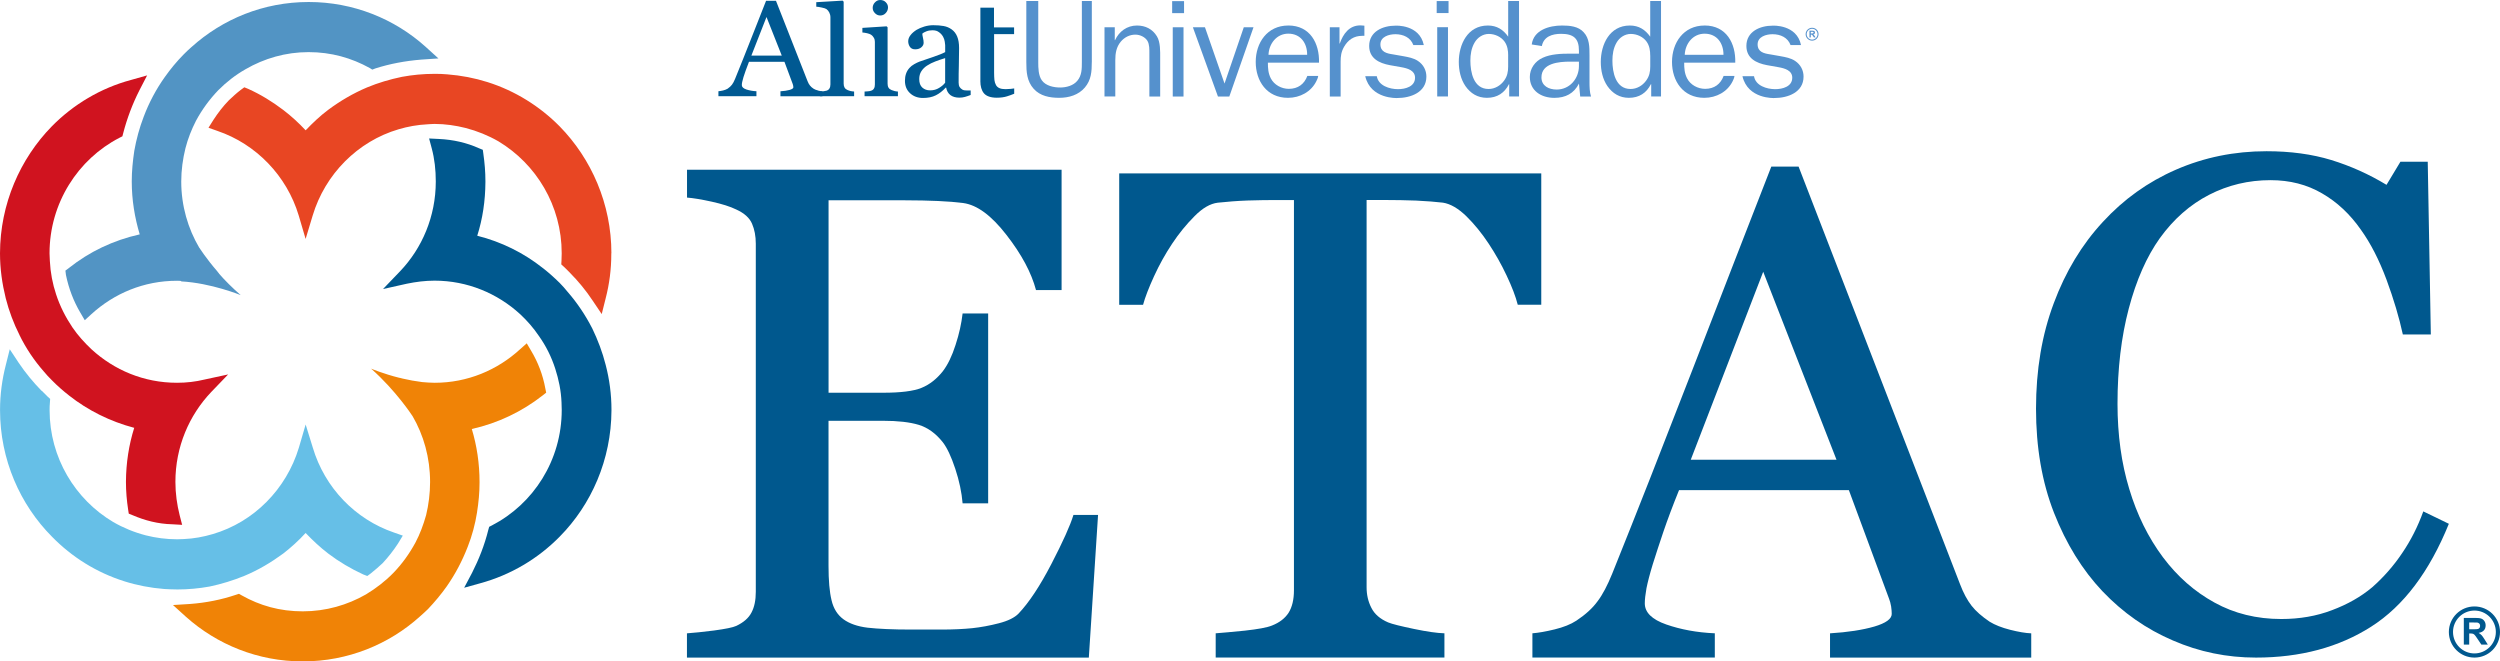 <?xml version="1.0" encoding="UTF-8"?>
<svg id="Capa_2" xmlns="http://www.w3.org/2000/svg" viewBox="0 0 710.21 187.88">
  <defs>
    <style>
      .cls-1 {
        fill: #5294c4;
      }

      .cls-2 {
        fill: #005992;
      }

      .cls-3 {
        fill: #5591cd;
      }

      .cls-4 {
        fill: #d0131f;
      }

      .cls-5 {
        fill: #00588e;
      }

      .cls-6 {
        fill: #66bfe7;
      }

      .cls-7 {
        fill: #e84623;
      }

      .cls-8 {
        fill: #f08306;
      }
    </style>
  </defs>
  <g id="Capa_1-2" data-name="Capa_1">
    <g>
      <g>
        <path class="cls-6" d="M50.2,167.46h.1c3.17,0,6.24-.29,9.28-.84,3.35-.71,6.68-1.73,9.85-3.03,3.94-1.64,7.59-3.81,11.02-6.33,2.25-1.75,4.43-3.71,6.37-5.85,2.04,2.13,4.14,4.1,6.43,5.85,3.06,2.32,6.44,4.32,9.96,5.94l1.13.43.97-.71c1.2-.94,2.32-1.95,3.4-2.94,1.61-1.73,3.06-3.59,4.33-5.53l1.39-2.29-2.52-.88c-11-3.76-19.65-12.73-23.04-24.09l-2.04-6.59-1.93,6.59c-3.56,11.76-12.77,21.11-24.44,24.53-2.61.78-5.4,1.3-8.24,1.42-.68,0-1.3.06-1.9.06-3.1,0-6.05-.4-8.87-1.11-3.29-.85-6.43-2.14-9.3-3.8-10.77-6.4-18.06-18.24-18.06-31.8,0-.74.02-1.46.09-2.16l.07-1.01-.72-.65c-.62-.61-1.13-1.12-1.65-1.65h-.07c-2.35-2.41-4.55-5.06-6.49-7.94l-2.55-3.86-1.13,4.51c-1.04,4.06-1.63,8.32-1.63,12.73v.03h0c0,14.06,5.7,26.89,14.78,36,5.62,5.75,12.6,10.13,20.48,12.63,3.62,1.15,7.44,1.89,11.36,2.2,1.16.06,2.35.13,3.58.13"/>
        <path class="cls-4" d="M5.53,95.17l1.81-.95-1.81.95c1.84,3.78,4.2,7.26,6.88,10.32.78.93,1.52,1.76,2.37,2.57,1.48,1.52,3.13,2.96,4.84,4.3,5.36,4.23,11.7,7.38,18.51,9.18-1.51,4.81-2.32,9.93-2.35,15.35h0c0,2.73.23,5.32.62,7.88l.18,1.15,1.04.42c3.53,1.52,7.3,2.51,11.34,2.6l2.78.16-.71-2.76c-.74-2.95-1.2-6.13-1.2-9.45,0-9.92,3.89-18.91,10.15-25.5l4.83-5.02-6.7,1.45c-2.52.62-5.14.92-7.82.92-9.44,0-17.88-3.62-24.31-9.52-2-1.89-3.81-3.89-5.39-6.19-1.93-2.86-3.56-6.05-4.65-9.39-1-3.01-1.62-6.21-1.78-9.52,0-.65-.09-1.46-.09-2.17,0-14.25,8.1-26.73,19.83-32.79l.87-.44.23-.89c1.1-4.23,2.65-8.32,4.59-12.15l2.2-4.26-4.56,1.29c-8.66,2.32-16.38,6.96-22.5,13.17C5.7,45.11.04,57.93,0,71.96h0c0,4.43.62,8.68,1.63,12.77.93,3.66,2.26,7.17,3.91,10.44"/>
        <path class="cls-1" d="M38.14,42.91c-.42,2.84-.71,5.69-.71,8.56v.1c0,5.22.84,10.26,2.26,15.01-7.53,1.68-14.32,4.95-20.07,9.52l-1.04.78.16,1.27c.8,3.86,2.17,7.42,4.04,10.6l1.3,2.22,1.89-1.73c6.44-5.87,14.87-9.48,24.31-9.48.39,0,.8,0,1.23.07l-.09.11c8.53.44,16.96,3.9,16.96,3.9-2.35-2.04-4.5-4.18-6.23-6.18h.06c-.2-.21-.36-.37-.48-.58-3.2-3.69-5.08-6.68-5.08-6.68v.05c-3.26-5.5-5.16-11.99-5.16-18.87,0-3.27.45-6.46,1.19-9.45.71-2.78,1.75-5.38,3-7.82,1.72-3.19,3.82-6.06,6.31-8.66,2.29-2.31,4.9-4.35,7.75-5.97,5.31-3.08,11.42-4.87,17.91-4.87s12.21,1.66,17.38,4.51l.74.46.87-.34c4.14-1.32,8.47-2.13,12.99-2.5l4.92-.34-3.68-3.34C112.06,5.34,100.35.57,87.73.57h-.07c-12.77,0-24.44,4.83-33.3,12.83-.8.68-1.48,1.36-2.19,2.07-1.98,2-3.73,4.13-5.36,6.43-2.44,3.42-4.46,7.22-5.98,11.24-1.21,3.15-2.1,6.43-2.69,9.76"/>
        <path class="cls-7" d="M173.69,71.96c0-14.03-5.69-26.86-14.71-36.07-5.66-5.72-12.67-10.1-20.49-12.57-3.62-1.15-7.47-1.89-11.44-2.2-1.2-.12-2.37-.14-3.59-.14h-.03c-3.21,0-6.27.3-9.25.85-3.43.71-6.76,1.7-9.89,3-3.95,1.67-7.63,3.83-11.06,6.38-2.29,1.71-4.39,3.71-6.4,5.81-1.96-2.1-4.14-4.1-6.4-5.81-3.1-2.35-6.4-4.38-9.92-5.96l-1.1-.45-1,.73c-1.2.91-2.33,1.96-3.4,2.97-1.65,1.7-3.1,3.59-4.36,5.53l-1.42,2.26,2.53.9c10.98,3.73,19.71,12.74,23.1,24.03l1.96,6.66,2.01-6.66c3.53-11.73,12.77-21.07,24.4-24.49,2.61-.78,5.39-1.28,8.27-1.42.65-.03,1.26-.1,1.94-.1,3.04,0,6.01.44,8.83,1.15,3.29.85,6.43,2.13,9.34,3.8,10.72,6.46,17.96,18.24,17.96,31.8,0,.71-.03,1.52-.06,2.17l-.06.98.73.67c.63.57,1.1,1.09,1.65,1.63l.07.03v.05c2.38,2.39,4.56,5.04,6.49,7.95l2.55,3.79,1.13-4.51c1.04-4.03,1.59-8.19,1.59-12.53v-.24h0Z"/>
        <path class="cls-5" d="M168.22,93.25c-1.9-3.71-4.26-7.23-6.93-10.29-.74-.92-1.51-1.79-2.31-2.6-1.52-1.49-3.14-2.96-4.85-4.27-5.42-4.28-11.66-7.38-18.55-9.12,1.52-4.77,2.29-9.91,2.32-15.23v-.28c0-2.62-.22-5.22-.59-7.79l-.15-1.11-1.1-.45c-3.46-1.56-7.3-2.44-11.35-2.63l-2.81-.14.74,2.77c.81,2.99,1.16,6.18,1.16,9.45,0,9.92-3.88,18.94-10.14,25.5l-4.85,5.05,6.76-1.51c2.59-.53,5.17-.87,7.89-.87,9.31,0,17.84,3.61,24.26,9.48,2.01,1.86,3.82,3.93,5.37,6.23,2.01,2.81,3.59,5.99,4.66,9.34.97,3.01,1.64,6.18,1.77,9.53.03.7.06,1.42.06,2.16,0,14.3-8.05,26.7-19.81,32.78l-.8.41-.26.92c-1.07,4.3-2.65,8.29-4.59,12.12l-2.26,4.27,4.56-1.27c8.65-2.36,16.39-6.96,22.56-13.23,9.02-9.11,14.67-21.88,14.73-35.87v-.13h0v-.07c0-4.38-.58-8.64-1.63-12.69-.92-3.66-2.25-7.14-3.86-10.48"/>
        <path class="cls-8" d="M135.52,145.51c.44-2.78.71-5.54.71-8.4v-.19c0-5.25-.77-10.32-2.2-15.05,7.44-1.65,14.29-4.97,20.1-9.51l1.03-.81-.25-1.24c-.7-3.86-2.09-7.42-4-10.62l-1.27-2.16-1.9,1.69c-6.43,5.9-14.92,9.52-24.26,9.52-1.19,0-2.37-.1-3.56-.2-1.9-.24-3.79-.58-5.52-.99-.3-.09-.59-.17-.87-.23v.03c-4.72-1.18-8.11-2.63-8.11-2.63,7.14,6.33,11.72,13.41,11.72,13.41v-.03c3.23,5.51,5.04,11.96,5.04,18.82,0,3.29-.42,6.47-1.13,9.42-.78,2.76-1.75,5.38-3.03,7.79-1.72,3.18-3.82,6.09-6.28,8.63-2.32,2.37-4.98,4.41-7.76,6.09-5.26,3.02-11.4,4.82-17.96,4.82s-12.19-1.63-17.36-4.54l-.77-.44-.87.28c-4.11,1.39-8.47,2.26-12.93,2.6l-4.95.31,3.72,3.37c8.83,7.87,20.43,12.64,33.09,12.64h.13c12.72,0,24.46-4.84,33.26-12.8.77-.68,1.56-1.39,2.25-2.07,1.92-2.03,3.69-4.14,5.34-6.47,2.43-3.49,4.39-7.22,5.95-11.24,1.23-3.12,2.1-6.37,2.65-9.8"/>
      </g>
      <g>
        <path class="cls-5" d="M311.94,146.29l-2.62,40.52h-114.17v-6.89c1.9-.13,4.5-.4,7.74-.81,3.23-.44,5.29-.85,6.27-1.3,2.09-.99,3.52-2.24,4.32-3.79.84-1.57,1.23-3.54,1.23-5.92v-98.87c0-2.16-.36-4.04-1.07-5.68-.7-1.64-2.18-2.99-4.47-4.03-1.71-.84-4.06-1.58-6.99-2.23-2.95-.65-5.29-1.03-7.01-1.16v-7.91h106.41v34.18h-7.27c-1.31-4.92-4.08-10.13-8.39-15.66-4.29-5.55-8.36-8.52-12.27-9.06-2-.26-4.39-.46-7.17-.58-2.77-.12-5.94-.2-9.48-.2h-21.62v54.67h15.5c4.95,0,8.62-.45,10.9-1.38,2.31-.93,4.32-2.54,6.06-4.72,1.41-1.85,2.62-4.34,3.62-7.49,1.03-3.13,1.68-6.12,2-8.92h7.26v53.92h-7.26c-.26-3.09-.94-6.37-2.09-9.83-1.14-3.45-2.32-5.94-3.54-7.52-2-2.52-4.28-4.16-6.84-4.94-2.56-.77-5.93-1.15-10.12-1.15h-15.5v41.2c0,4.14.28,7.4.86,9.78.55,2.38,1.7,4.18,3.4,5.42,1.66,1.21,3.97,2.03,6.87,2.38,2.9.33,7.06.53,12.43.53h8.41c3.46,0,6.42-.15,8.82-.39,2.44-.26,4.98-.72,7.63-1.41,2.58-.66,4.47-1.61,5.56-2.74,2.97-3.13,6.09-7.84,9.35-14.13,3.26-6.29,5.35-10.93,6.25-13.9h6.99Z"/>
        <path class="cls-5" d="M437.84,86.57h-6.67c-.59-2.34-1.66-5.11-3.16-8.29-1.5-3.2-3.21-6.2-5.09-9.05-1.96-2.97-4.1-5.59-6.36-7.81-2.31-2.24-4.53-3.52-6.65-3.85-2.04-.24-4.56-.44-7.6-.59-3.02-.11-5.85-.16-8.43-.16h-5.65v110.01c0,2.15.44,4.08,1.37,5.87.88,1.76,2.47,3.14,4.74,4.11,1.16.48,3.59,1.07,7.3,1.85,3.74.78,6.61,1.19,8.7,1.25v6.89h-64.98v-6.89c1.83-.13,4.57-.39,8.31-.76,3.73-.42,6.28-.87,7.69-1.45,2.14-.84,3.7-2.06,4.71-3.62,1-1.59,1.52-3.74,1.52-6.36V56.83h-5.62c-2.02,0-4.5.04-7.5.13-2.95.1-5.8.34-8.51.62-2.16.26-4.35,1.53-6.63,3.85-2.3,2.3-4.43,4.91-6.35,7.81-1.93,2.9-3.65,5.99-5.14,9.25-1.49,3.26-2.53,5.95-3.11,8.09h-6.78v-37.32h119.9v37.32Z"/>
        <path class="cls-5" d="M577.04,186.81h-57.16v-6.89c5.04-.31,9.23-.96,12.56-1.92,3.33-.98,4.97-2.19,4.97-3.59,0-.59-.05-1.3-.17-2.12-.15-.84-.34-1.61-.6-2.23l-11.41-30.83h-48.24c-1.83,4.52-3.3,8.46-4.44,11.81-1.14,3.37-2.16,6.48-3.04,9.3-.86,2.81-1.43,5.06-1.78,6.8-.31,1.74-.47,3.18-.47,4.26,0,2.59,2.04,4.59,6.12,6.01,4.06,1.41,8.63,2.28,13.77,2.5v6.89h-51.82v-6.89c1.69-.13,3.78-.49,6.31-1.11,2.5-.61,4.57-1.42,6.18-2.48,2.61-1.73,4.61-3.56,6-5.48,1.45-1.89,2.84-4.56,4.19-7.89,6.95-17.26,14.54-36.62,22.88-58.15,8.34-21.54,15.75-40.68,22.31-57.47h7.75l45.87,118.64c.95,2.5,2.04,4.52,3.28,6.12,1.21,1.55,2.95,3.06,5.13,4.53,1.5.92,3.42,1.68,5.8,2.29,2.42.61,4.41.95,6.01,1.01v6.89ZM521.72,130.6l-20.82-53.4-20.58,53.4h41.4Z"/>
        <path class="cls-5" d="M640.86,186.81c-8.19,0-16.07-1.6-23.57-4.86-7.52-3.21-14.2-7.88-20.01-13.98-5.72-6.05-10.32-13.5-13.76-22.26-3.43-8.77-5.12-18.62-5.12-29.62s1.67-20.95,5.04-29.94c3.33-8.95,7.97-16.66,13.96-23.12,5.86-6.39,12.8-11.37,20.78-14.84,8.03-3.49,16.58-5.23,25.7-5.23,6.76,0,12.89.82,18.4,2.5,5.48,1.69,10.71,4.03,15.69,7.05l3.95-6.56h7.76l.88,49.07h-7.95c-1.05-4.82-2.58-9.98-4.64-15.57-2.09-5.6-4.5-10.32-7.28-14.19-3.08-4.42-6.78-7.88-11.04-10.33-4.26-2.49-9.13-3.75-14.63-3.75-6.26,0-12.08,1.4-17.45,4.16-5.42,2.79-10.07,6.89-13.99,12.31-3.75,5.25-6.7,11.95-8.83,20-2.14,8.1-3.2,17.08-3.2,27.05,0,8.83,1.11,16.9,3.34,24.22,2.21,7.37,5.42,13.81,9.55,19.36,4.13,5.51,9.02,9.81,14.67,12.9,5.62,3.11,11.96,4.67,18.96,4.67,5.22,0,10.02-.83,14.41-2.51,4.38-1.64,8.21-3.8,11.43-6.51,3.21-2.83,6.06-6.06,8.51-9.71,2.46-3.61,4.45-7.55,6-11.84l7.26,3.52c-5.53,13.63-12.87,23.36-22.06,29.22-9.17,5.86-20.11,8.79-32.77,8.79Z"/>
      </g>
      <path id="_x38_" class="cls-5" d="M702.95,172.28c-4.01,0-7.27,3.25-7.27,7.26s3.25,7.27,7.27,7.27,7.26-3.25,7.26-7.27-3.25-7.26-7.26-7.26ZM702.95,185.63c-3.36,0-6.08-2.72-6.09-6.09,0-3.36,2.72-6.08,6.09-6.09,3.36,0,6.08,2.73,6.08,6.09,0,3.37-2.72,6.08-6.08,6.09ZM704.95,180.43c-.22-.24-.49-.45-.82-.64.66-.1,1.16-.34,1.5-.71.34-.36.5-.83.5-1.41,0-.45-.11-.85-.33-1.19-.23-.35-.52-.6-.88-.73-.37-.15-.97-.21-1.76-.21h-3.23v7.59h1.53v-3.17h.31c.35,0,.6.03.77.09.16.06.31.17.46.32.15.15.42.52.81,1.11l1.11,1.65h1.83l-.92-1.48c-.37-.59-.66-1.01-.87-1.23ZM702.6,178.76h-1.14v-1.92h1.19c.62,0,.99.01,1.12.02.25.05.44.15.58.31.14.16.21.36.21.62,0,.22-.05.41-.15.57-.1.15-.25.25-.43.32-.18.06-.64.09-1.37.09Z"/>
      <g>
        <g>
          <path class="cls-2" d="M242.63,27.33h-9.72v-1.32c.32-.03.65-.04,1-.08.35-.04.64-.09.87-.16.37-.11.66-.32.84-.62.19-.3.29-.69.29-1.17V4.91c0-.49-.11-.93-.32-1.35-.2-.4-.48-.74-.81-.98-.25-.16-.68-.31-1.34-.44-.64-.14-1.16-.22-1.55-.24V.62l7.5-.44.28.31v23.27c0,.46.09.84.27,1.14.18.3.47.53.84.68.3.12.59.23.88.29.3.07.63.1.98.13v1.32Z"/>
          <path class="cls-2" d="M251.63.63c-.41-.42-.93-.63-1.58-.63-.57,0-1.07.23-1.49.68-.43.43-.64.97-.64,1.56,0,.56.21,1.07.64,1.5.42.43.92.66,1.49.66.63,0,1.15-.23,1.57-.69.43-.46.65-1,.65-1.62,0-.56-.22-1.03-.63-1.45h0ZM255.07,27.33h-9.46v-1.32c.31-.03.64-.04.96-.07.34-.02.62-.08.86-.16.38-.11.67-.32.84-.62.19-.3.27-.69.27-1.17v-12.09c0-.42-.08-.81-.29-1.16-.19-.35-.46-.65-.81-.89-.26-.16-.62-.3-1.11-.41-.48-.1-.93-.19-1.34-.21v-1.31l6.87-.44.29.27v16.01c0,.46.08.84.27,1.15.18.3.48.52.85.67.29.12.6.2.87.29.28.07.6.11.95.14v1.32Z"/>
          <path class="cls-2" d="M268.52,16.5c-1.14.34-1.93.63-2.79.95-.87.33-1.66.72-2.39,1.2-.69.45-1.21.98-1.61,1.61-.39.6-.59,1.34-.59,2.19,0,1.11.3,1.92.88,2.43.58.53,1.33.79,2.22.79.96,0,1.81-.24,2.53-.69.74-.46,1.24-.85,1.73-1.48v-6.99ZM275.79,26.97c-.62.24-1.19.42-1.66.56-.48.14-1.02.21-1.62.21-1.05,0-1.89-.26-2.52-.73-.63-.49-1.03-1.19-1.21-2.13h-.11c-.88.96-1.82,1.7-2.83,2.2-.99.5-2.21.75-3.62.75-1.51,0-2.74-.46-3.7-1.36-.96-.89-1.44-2.06-1.44-3.53,0-.76.11-1.43.32-2.03.21-.6.53-1.14.97-1.62.33-.38.78-.75,1.34-1.06.55-.31,1.05-.56,1.54-.74.61-.23,1.84-.64,3.69-1.26,1.85-.62,2.93-1.08,3.57-1.43v-1.96c0-.17-.04-.52-.12-1.01-.08-.49-.22-.95-.47-1.39-.27-.49-.65-.93-1.15-1.28-.48-.37-1-.56-1.91-.56-.62,0-1.2.1-1.73.32-.53.2-.9.42-1.12.64,0,.27.08.66.19,1.19.13.51.19.98.19,1.42,0,.46-.21.89-.64,1.26-.42.38-1.02.58-1.76.58-.68,0-1.18-.23-1.5-.7-.32-.48-.48-1-.48-1.58,0-.61.22-1.2.66-1.75.44-.58,1.02-1.06,1.71-1.5.61-.36,1.34-.68,2.2-.94.86-.25,1.7-.38,2.54-.38,1.13,0,2.11.08,2.94.23.86.15,1.62.48,2.3.97.69.5,1.21,1.16,1.56,2.02.35.84.54,1.92.54,3.25,0,1.89-.03,3.58-.07,5.03-.05,1.48-.06,3.08-.06,4.81,0,.51.09.93.27,1.23.19.31.47.57.85.79.19.12.52.19.96.2.43,0,.88.01,1.34.01v1.27Z"/>
          <path class="cls-2" d="M278.5,22.99c0,1.51.33,2.7,1.02,3.52.68.81,1.96,1.25,3.64,1.25,1.13,0,2.1-.14,2.87-.38.67-.2,1.36-.46,2.09-.75v-1.51c-.25.04-.57.09-.98.13-.66.05-1.15.08-1.49.08-.74,0-1.31-.1-1.74-.3-.44-.19-.76-.49-.96-.86-.24-.42-.38-.9-.45-1.44-.05-.56-.09-1.24-.09-2.07v-10.96h5.68v-1.91h-5.71V2.18h-3.87v20.81Z"/>
          <path class="cls-2" d="M213.45,15.8l4.3-10.97,4.34,10.97h-8.63ZM232.37,25.7c-.5-.12-.89-.28-1.21-.47-.46-.29-.81-.61-1.06-.93-.26-.32-.49-.73-.69-1.25L220.44.22h-2.81c-1.21,3.07-2.55,6.51-4.05,10.28-1.73,4.42-3.33,8.4-4.77,11.94-.28.68-.57,1.23-.87,1.62-.29.39-.71.77-1.24,1.14-.34.2-.77.37-1.29.5-.53.12-.97.2-1.32.22v1.41h10.8v-1.41c-1.06-.05-2.02-.22-2.88-.51-.84-.29-1.27-.7-1.27-1.23,0-.23.03-.53.1-.88.07-.35.19-.82.37-1.4.19-.58.4-1.21.64-1.89.24-.7.54-1.51.92-2.45h10.08l2.36,6.34c.06.14.1.28.12.46.03.18.05.32.05.44,0,.3-.36.53-1.05.74-.7.2-1.57.33-2.62.39v1.41h11.92v-1.41c-.34,0-.75-.08-1.26-.21h0Z"/>
        </g>
        <g>
          <path class="cls-3" d="M310.16,17.67c0,2.63-.16,5.07-1.97,7.19-1.8,2.12-4.51,2.93-7.28,2.93s-5.42-.53-7.24-2.54c-1.96-2.17-2.11-4.84-2.11-7.58V.29h3.39v17.38c0,1.58.03,3.76,1.01,5.14,1.11,1.58,3.39,2.05,5.23,2.05,1.73,0,3.71-.53,4.84-1.89,1.31-1.51,1.31-3.48,1.31-5.3V.29h2.83v17.38Z"/>
          <path class="cls-3" d="M316.69,11.4h.08c1.14-2.46,3.38-4.15,6.22-4.15,2.4,0,4.41,1,5.66,3.05,1.03,1.66.94,4.3.94,6.24v10.88h-3.07v-12.16c0-1.16.05-2.63-.55-3.65-.68-1.11-2.12-1.77-3.43-1.77-1.61,0-3.06.73-4.12,1.97-1.3,1.55-1.58,3.34-1.58,5.31v10.29h-3.07V7.75h2.92v3.65Z"/>
          <path class="cls-3" d="M336.22,27.42h-3.06V7.75h3.06v19.67ZM336.37,3.74h-3.38V.33h3.38v3.41Z"/>
          <polygon class="cls-3" points="349.23 27.42 346 27.42 338.88 7.75 342.31 7.75 347.87 23.74 353.34 7.75 356.1 7.75 349.23 27.42"/>
          <path class="cls-3" d="M380.53,7.75v4.61h.08c.95-2.68,2.64-5.15,5.85-5.15l1.14.08v2.89h-.62c-2.36,0-4.01,1.14-5.15,3.11-.82,1.43-.98,2.68-.98,4.22v9.91h-3.07V7.75h2.75Z"/>
          <path class="cls-3" d="M411.35,27.4h-3.06V7.73h3.06v19.67ZM411.51,3.71h-3.37V.31h3.37v3.41Z"/>
          <path class="cls-3" d="M428.45,15.76c0-1.36-.19-2.74-1.01-3.92-1-1.39-2.76-2.2-4.49-2.2s-3.23,1.04-4.05,2.47c-.91,1.56-1.19,3.34-1.19,5.13,0,3.21.87,8.04,5.17,8.04,1.76,0,3.37-.95,4.4-2.36.94-1.28,1.16-2.55,1.16-4.02v-3.14ZM428.45.29h3.08v27.12h-2.79v-3.49h-.07c-1.27,2.48-3.32,3.87-6.26,3.87-2.64,0-4.64-1.24-6.1-3.33-1.37-2-1.89-4.46-1.89-6.88,0-4.92,2.47-10.33,8.26-10.33,2.57,0,4.37,1.18,5.77,3.17V.29Z"/>
          <path class="cls-3" d="M448.55,17.51h-2.56c-3.14,0-8.09.43-8.09,4.48,0,2.44,2.12,3.45,4.32,3.45,3.77,0,6.33-3.19,6.33-6.66v-1.27ZM448.55,15.23v-.86c0-3.45-1.54-4.76-5.07-4.76-2.52,0-4.93.77-5.47,3.48l-2.87-.46c.55-4.11,4.96-5.38,8.62-5.38,2.17,0,4.65.22,6.15,1.93,1.64,1.74,1.64,4.21,1.64,6.47v7.62c0,1.43.03,2.87.43,4.15h-3.07l-.35-3.68c-1.43,2.82-3.81,4.06-7,4.06-3.74,0-6.96-2.04-6.96-5.94,0-2.36,1.49-4.5,3.69-5.46,2.25-1.05,5.2-1.16,7.67-1.16h2.6Z"/>
          <path class="cls-3" d="M468.8,15.76c0-1.36-.19-2.74-1.02-3.92-.99-1.39-2.76-2.2-4.49-2.2s-3.24,1.04-4.05,2.47c-.91,1.56-1.18,3.34-1.18,5.13,0,3.21.87,8.04,5.15,8.04,1.78,0,3.39-.95,4.42-2.36.94-1.28,1.18-2.55,1.18-4.02v-3.14ZM468.8.29h3.07v27.12h-2.79v-3.49h-.09c-1.25,2.48-3.31,3.87-6.25,3.87-2.63,0-4.64-1.24-6.1-3.33-1.37-2-1.88-4.46-1.88-6.88,0-4.92,2.48-10.33,8.25-10.33,2.57,0,4.37,1.18,5.79,3.17V.29Z"/>
          <path class="cls-3" d="M478.61,15.57c.11-3.1,2.28-6,5.64-6,3.54,0,5.38,2.75,5.36,6h-10.99ZM484.24,7.25c-5.98,0-9.25,4.91-9.25,10.33s3.12,10.21,9.18,10.21c3.44,0,6.6-1.74,8.06-4.74.52-1.04.5-1.47.5-1.47h-3.08c-.86,2.32-2.65,3.66-5.25,3.66-2.09,0-4.18-1.13-5.13-2.99-.74-1.45-.82-2.89-.82-4.44h14.51c.17-5.47-2.51-10.57-8.72-10.57h0Z"/>
          <path class="cls-3" d="M360.36,15.57c.11-3.11,2.28-6.01,5.62-6.01,3.54,0,5.39,2.75,5.36,6.01h-10.98ZM365.97,7.25c-5.97,0-9.24,4.91-9.24,10.33s3.12,10.21,9.17,10.21c3.43,0,6.6-1.74,8.06-4.74.54-1.04.51-1.47.51-1.47h-3.08c-.86,2.32-2.66,3.66-5.26,3.66-2.08,0-4.17-1.13-5.12-2.99-.74-1.46-.82-2.9-.82-4.44h14.52c.16-5.47-2.51-10.57-8.73-10.57h0Z"/>
          <path class="cls-3" d="M495.01,21.65h3.28c.42,2.69,3.61,3.68,6.01,3.68,2.12,0,4.85-.74,4.85-3.25,0-2.1-2.17-2.68-3.91-2.99l-3.26-.58c-3.07-.57-5.86-1.96-5.86-5.46,0-4.07,3.82-5.76,7.47-5.76,0,0,6.83-.41,8.05,5.52h-2.97c-.8-2.15-2.84-3.09-5.12-3.09-1.81,0-4.24.7-4.24,2.88s1.8,2.59,3.58,2.85l2.9.51c1.46.27,2.96.53,4.17,1.35,1.57,1.05,2.4,2.67,2.4,4.45,0,4.45-4.41,6.09-8.31,6.09,0,0-7.51.37-9.05-6.2h0Z"/>
          <path class="cls-3" d="M387.85,21.65h3.28c.43,2.69,3.62,3.68,6.01,3.68,2.12,0,4.85-.74,4.85-3.25,0-2.1-2.17-2.68-3.9-2.99l-3.27-.58c-3.07-.57-5.86-1.96-5.86-5.46,0-4.07,3.82-5.76,7.48-5.76,0,0,6.82-.41,8.04,5.52h-2.97c-.78-2.15-2.84-3.09-5.11-3.09-1.81,0-4.25.7-4.25,2.88s1.81,2.59,3.58,2.85l2.91.51c1.45.27,2.95.53,4.17,1.35,1.58,1.05,2.4,2.67,2.4,4.45,0,4.45-4.41,6.09-8.31,6.09,0,0-7.52.37-9.06-6.2h0Z"/>
          <path id="_x38_-2" data-name="_x38_" class="cls-3" d="M514.79,7.89c-1.01,0-1.84.82-1.84,1.82s.83,1.84,1.84,1.84,1.83-.82,1.83-1.84-.82-1.82-1.83-1.82ZM514.79,11.26c-.85,0-1.54-.69-1.54-1.55s.69-1.53,1.54-1.53,1.54.69,1.54,1.53-.69,1.55-1.54,1.55ZM515.3,9.95c-.06-.07-.12-.12-.2-.17.17-.02.29-.08.38-.18.09-.09.12-.21.12-.35,0-.12-.03-.21-.08-.3-.06-.09-.13-.15-.22-.18-.1-.03-.24-.06-.45-.06h-.81v1.92h.38v-.8h.08c.1,0,.16,0,.2.02.04,0,.08.04.12.08.03.04.1.13.2.28l.28.42h.47l-.23-.38c-.1-.16-.18-.24-.22-.3ZM514.7,9.51h-.29v-.48h.3c.17,0,.25,0,.29,0,.06,0,.11.03.14.07.03.04.05.1.05.16,0,.06-.01.11-.04.14-.02.04-.06.08-.1.08-.04.02-.16.02-.35.02Z"/>
        </g>
      </g>
    </g>
  </g>
</svg>